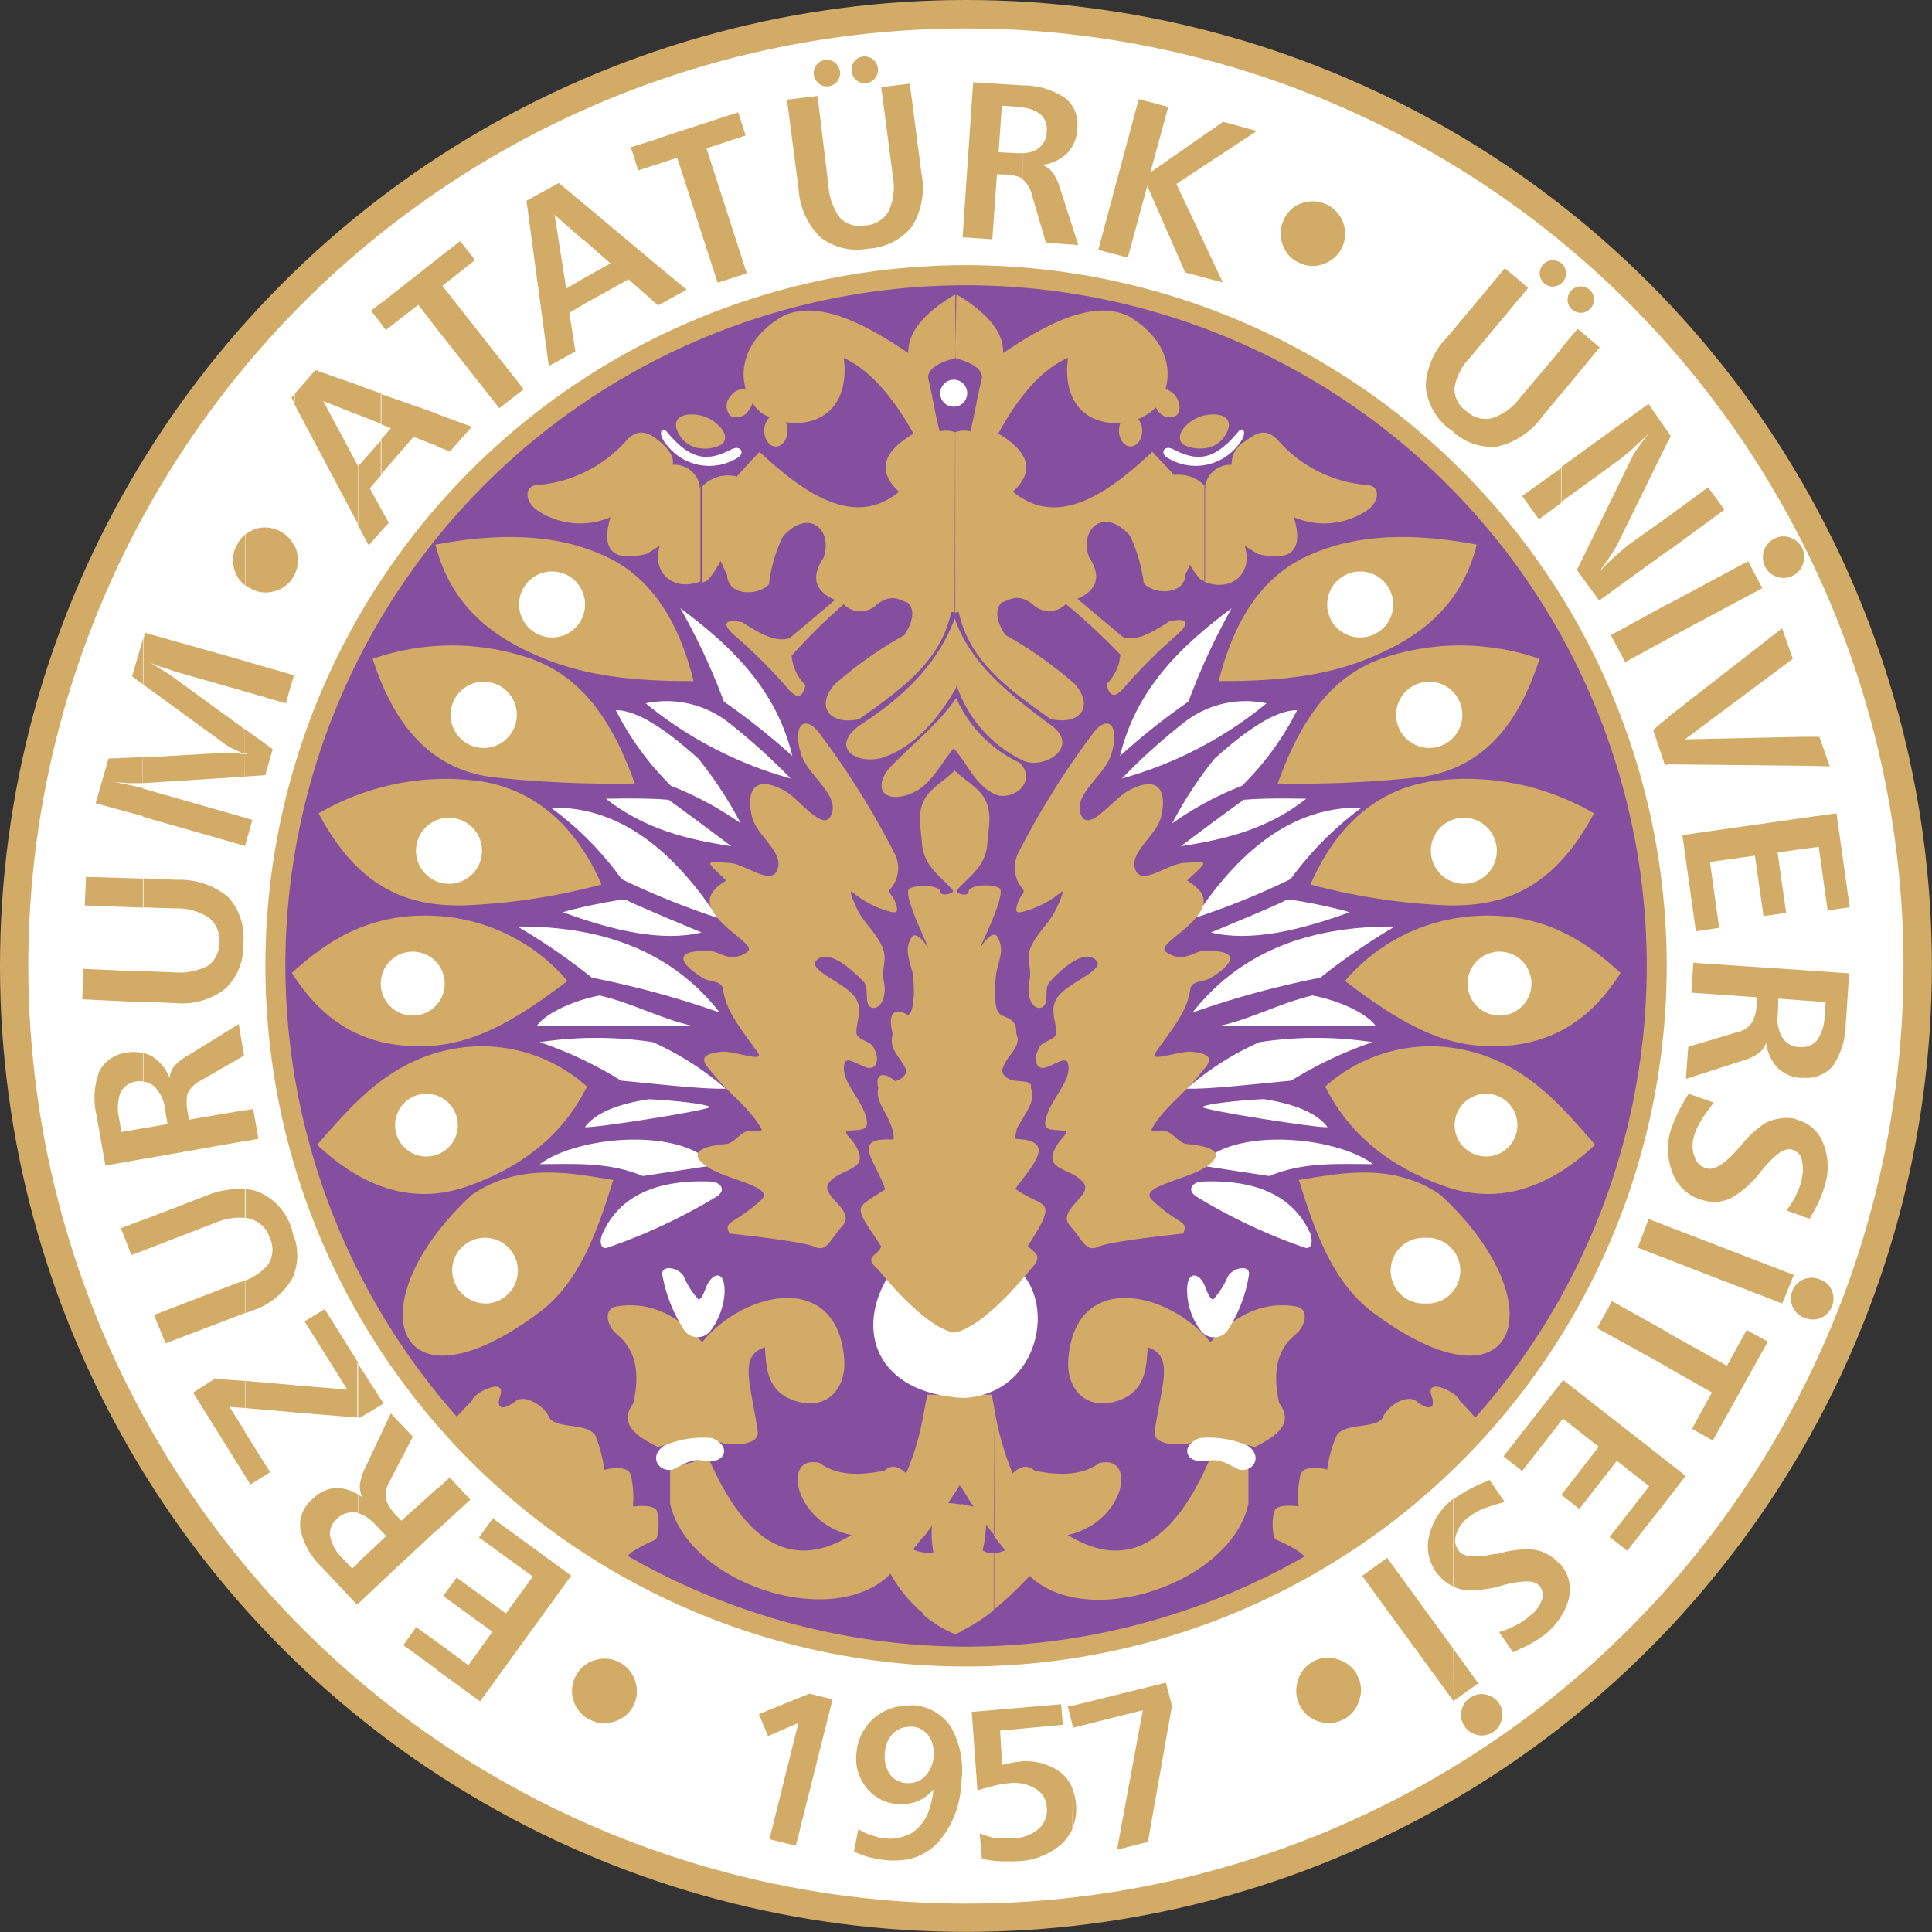 <svg xmlns="http://www.w3.org/2000/svg" viewBox="0 0 166.27 166.27"><rect x="0" y="0" width="166.27" height="166.27" fill="#333333" stroke="none"/><defs><style>.cls-1,.cls-4{fill:#d2ab67;}.cls-2,.cls-5{fill:#fff;}.cls-3{fill:#864e9f;}.cls-3,.cls-4,.cls-5{fill-rule:evenodd;}</style></defs><title>Asset 4mdpi</title><g id="Layer_2" data-name="Layer 2"><g id="Layer_1-2" data-name="Layer 1"><circle class="cls-1" cx="83.13" cy="83.13" r="83.13"/><circle class="cls-2" cx="83.13" cy="83.13" r="80.69" transform="translate(-10.38 11.88) rotate(-7.69)"/><circle class="cls-1" cx="83.13" cy="83.13" r="60.3" transform="translate(-0.15 0.15) rotate(-0.11)"/><path class="cls-3" d="M83.13,141.71A58.58,58.58,0,1,0,24.56,83.13,58.71,58.71,0,0,0,83.13,141.71Z"/><path class="cls-4" d="M56.61,124.53c1.89-.5,3.79-1,5.69-.3,1.26.22,3.06,0,2.91-1-.54-4-1.73-6.54.62-7.28.1,1.58.12,3.65,2.31,4.51,2.84,1.11,4.69-.81,4.52-3.45-.57-7.71-8.63-5.94-12.23-1.5-2.32-2.61-4.86-3.5-7.35-3.08-1.26.22-.79,1.77,0,2.39,1.68,1.38,2,3.35,1.43,5.94C53.2,122.53,54.71,123.57,56.61,124.53Z"/><path class="cls-4" d="M108,124.53c-1.9-.5-3.8-1-5.7-.3-1.26.22-3.08,0-2.93-1,.56-4,1.75-6.54-.6-7.28-.09,1.58-.14,3.65-2.31,4.51-2.84,1.11-4.71-.81-4.52-3.45.55-7.71,8.63-5.94,12.23-1.5,2.32-2.61,4.86-3.5,7.35-3.08,1.26.22.77,1.77,0,2.39-1.7,1.38-2,3.35-1.43,5.94C111.39,122.53,109.88,123.57,108,124.53Z"/><path class="cls-4" d="M85.57,121.2a24.93,24.93,0,0,0,1.58,5.6c.69-.67,1.33-.74,1.9-.23,2,.4,4,.47,5.55-.66,3.35-.77,2.17,5.15-2.71,6.19q7.47,4.62,12.27-6.64c1.09.3,2.17.6,3.28.89a1,1,0,0,0,0,.27v2.81c-1.53,6.86-13.88,10.95-18.83,6.19v0a31.49,31.49,0,0,1-3.09,2.93v-4.85a3.29,3.29,0,0,0,1-.3c-.35-.4-.7-.82-1-1.26Zm-2.86-1.09h0l2.64-.09c.08.39.15.79.22,1.18v10.92c-.24-.29-.49-.61-.71-.93a10.21,10.21,0,0,1-.3,2.24,1.75,1.75,0,0,0,1,.25v4.85a13.55,13.55,0,0,1-2.86,1.85V129.43c.4.08.74.15,1.09.25-.37-.57-.71-1.13-1.09-1.73Zm-3.25,1.73h0c.12-.62.22-1.21.35-1.82l2.78.09h.12V128l-.12-.17c-.32.52-.66,1-1,1.53a6.58,6.58,0,0,1,1.1.12v10.95l-.49.22a10.8,10.8,0,0,1-2.76-1.7v-5.27a2.26,2.26,0,0,0,.89-.1,9,9,0,0,1-.13-2.27c-.24.34-.49.69-.76,1Zm-21.74,4.51h0l3.25-.89q4.84,11.25,12.3,6.64c-4.88-1-6.09-7-2.73-6.19,1.57,1.13,3.52,1.06,5.57.66.56-.51,1.18-.44,1.87.23a22.27,22.27,0,0,0,1.48-5v10.45c-.3.37-.57.72-.89,1.09a2.49,2.49,0,0,0,.89.25v5.27a12,12,0,0,1-2.83-3.43.87.87,0,0,0-.13.15c-5,4.76-17.33.67-18.83-6.19v-2.81C57.69,126.55,57.69,126.45,57.72,126.35Z"/><path class="cls-5" d="M58.78,114.3A12.52,12.52,0,0,1,57,109.69c-.09-.89,1.44-.6,1.85.17a6.8,6.8,0,0,0,1.29,2c.44-.29.46-.86.86-1.53s1.4-1.11,1.36.94a6.13,6.13,0,0,1-1.19,3.23A1.4,1.4,0,0,1,58.78,114.3Z"/><path class="cls-5" d="M105.77,114.3a12.12,12.12,0,0,0,1.72-4.61c.1-.89-1.4-.6-1.82.17a7.45,7.45,0,0,1-1.28,2c-.47-.29-.5-.86-.87-1.53s-1.43-1.11-1.35.94a5.8,5.8,0,0,0,1.16,3.23A1.43,1.43,0,0,0,105.77,114.3Z"/><path class="cls-5" d="M57.22,124.38c-1.43.89-.61,2.34.67,2.1,1.23-.6,1.67-1,3-.72,1.65.1,2-1.38.37-2A8.6,8.6,0,0,0,57.22,124.38Z"/><path class="cls-5" d="M107.32,124.38c1.4.89.59,2.34-.67,2.1-1.25-.6-1.67-1-3.05-.72-1.65.1-2-1.38-.35-2A8.58,8.58,0,0,1,107.32,124.38Z"/><path class="cls-5" d="M76.58,109.61c3.57,4.44,7.59,4.17,11.39,0,2.88,3.28,1.08,10.43-5.06,10.7C75.47,119.94,73.44,114.52,76.58,109.61Z"/><path class="cls-5" d="M52.29,107.37A48.43,48.43,0,0,0,61.64,103c1-.64.24-1.28-.4-1.31-4.36-.19-7.84,1-9.39,4.49C51.55,106.88,51.7,107.57,52.29,107.37Z"/><path class="cls-5" d="M55.32,101.21c2-.3,4-.6,6.07-.92-2.76-3.3-11.64-2.56-14.94-.1C49.46,100.17,52.46,100,55.32,101.21Z"/><path class="cls-5" d="M50.34,97c.47.15,11.1-1.5,10.73-1.75S58,94.7,55.84,94.6C53.18,95,51.23,95.78,50.34,97Z"/><path class="cls-5" d="M53.45,93c3.7.35,7,.74,9,.69a25.22,25.22,0,0,0-6.26-4,32.29,32.29,0,0,0-9.74,0A33.54,33.54,0,0,1,53.45,93Z"/><path class="cls-5" d="M46.2,88.29c4.46,0,8.95,0,13.41,0-2.66-.57-5.07-1.93-8-2.62C48.79,86.22,46.72,87.47,46.2,88.29Z"/><path class="cls-5" d="M50.94,84.14a78.36,78.36,0,0,1,11,3c-4.14-5.3-10.16-7.45-17.4-7.4A53.38,53.38,0,0,1,50.94,84.14Z"/><path class="cls-5" d="M48.47,78.52c.07-.14,5.2-1.28,5.45-1.06s6.46,2.79,6.46,2.79C57,81.06,52.88,80.13,48.47,78.52Z"/><path class="cls-5" d="M53.5,75.66A66.66,66.66,0,0,0,61.78,79c-4-6.06-8.65-9.61-14.37-9.49A27.55,27.55,0,0,1,53.5,75.66Z"/><path class="cls-5" d="M52.14,68.74c3.36,2.63,7,3.5,10.8,4.09-1.8-1.36-3.6-2.69-5.4-4C55.74,68.69,53.94,68.71,52.14,68.74Z"/><path class="cls-5" d="M53,61.12c1.85,0,4.34,1.67,7.12,4.19a35,35,0,0,1,3.63,5.55,28.49,28.49,0,0,0-6-3.23A25,25,0,0,1,53,61.12Z"/><path class="cls-5" d="M55.57,60.53a8.65,8.65,0,0,1,7.13,1.65A53.91,53.91,0,0,1,68.05,67,34,34,0,0,1,55.57,60.53Z"/><path class="cls-5" d="M58.55,52.34c4.37,3.26,8.24,6.93,9.64,12.72a59.8,59.8,0,0,0-5.89-4.68A55.13,55.13,0,0,0,58.55,52.34Z"/><path class="cls-5" d="M112.28,107.37A47.9,47.9,0,0,1,103,103c-1-.64-.25-1.28.39-1.31,4.36-.19,7.82,1,9.39,4.49C113,106.88,112.87,107.57,112.28,107.37Z"/><path class="cls-5" d="M109.24,101.21c-2-.3-4-.6-6-.92,2.76-3.3,11.64-2.56,14.94-.1C115.13,100.17,112.1,100,109.24,101.21Z"/><path class="cls-5" d="M114.25,97c-.5.15-11.1-1.5-10.75-1.75s3.1-.56,5.25-.66C111.41,95,113.33,95.78,114.25,97Z"/><path class="cls-5" d="M111.12,93c-3.7.35-7,.74-9,.69a24.74,24.74,0,0,1,6.27-4,32.23,32.23,0,0,1,9.73,0A34.2,34.2,0,0,0,111.12,93Z"/><path class="cls-5" d="M118.39,88.29c-4.49,0-9,0-13.44,0,2.69-.57,5.08-1.93,8-2.62C115.8,86.22,117.85,87.47,118.39,88.29Z"/><path class="cls-5" d="M113.63,84.14a78.49,78.49,0,0,0-11,3c4.17-5.3,10.16-7.45,17.41-7.4A54.19,54.19,0,0,0,113.63,84.14Z"/><path class="cls-5" d="M116.12,78.52c-.07-.14-5.23-1.28-5.45-1.06s-6.46,2.79-6.46,2.79C107.57,81.06,111.68,80.13,116.12,78.52Z"/><path class="cls-5" d="M111.07,75.66A65.32,65.32,0,0,1,102.81,79c4-6.06,8.65-9.61,14.37-9.49A28.27,28.27,0,0,0,111.07,75.66Z"/><path class="cls-5" d="M112.42,68.74c-3.33,2.63-7,3.5-10.8,4.09,1.8-1.36,3.6-2.69,5.4-4C108.82,68.69,110.62,68.71,112.42,68.74Z"/><path class="cls-5" d="M111.63,61.12c-1.84,0-4.34,1.67-7.12,4.19a33.65,33.65,0,0,0-3.63,5.55,27.87,27.87,0,0,1,6-3.23A24.53,24.53,0,0,0,111.63,61.12Z"/><path class="cls-5" d="M109,60.53a8.58,8.58,0,0,0-7.1,1.65A51.76,51.76,0,0,0,96.55,67,33.9,33.9,0,0,0,109,60.53Z"/><path class="cls-5" d="M106,52.34c-4.36,3.26-8.21,6.93-9.61,12.72a57.54,57.54,0,0,1,5.89-4.68A56.06,56.06,0,0,1,106,52.34Z"/><path class="cls-4" d="M40.63,102.81c4.12-2.81,8.63-1.83,12.15-1.26-1.43,4.64-3,8.88-6.36,11.39C33.88,122.31,30.45,112.18,40.63,102.81Z"/><path class="cls-4" d="M50.52,93.51c-1.16,2.3-3.7,6.27-10.23,8.56-5.55,2-10-.74-13-3.55,3.11-3.53,6.22-7.25,11.76-8.26A13.57,13.57,0,0,1,50.52,93.51Z"/><path class="cls-4" d="M25.12,83.73c3-2.72,6.61-5.18,12.31-4.91a16,16,0,0,1,11.41,5.6c-3.6,2.73-7.35,5.25-11.54,5.57C30.77,90.48,27.32,87.18,25.12,83.73Z"/><path class="cls-4" d="M27.42,70a21.76,21.76,0,0,1,13.95-2.76c4.26.67,8,3.38,10.4,8.88a53.77,53.77,0,0,1-11.88,1.8C35.3,78,30.94,76.65,27.42,70Z"/><path class="cls-4" d="M32.07,56.7a20.86,20.86,0,0,1,12.83-.27c5.17,1.48,7.84,5.72,9.73,11a97.25,97.25,0,0,1-12.37-.56C36.88,66.12,33.85,62.2,32.07,56.7Z"/><path class="cls-4" d="M37.47,46.87c5.33-1,10.33-1,14.62,1,4.1,1.87,6.39,5.84,7.6,10.75-4.19,0-8.41-.25-12.38-1.75C42.8,55.13,38.88,52.44,37.47,46.87Z"/><path class="cls-4" d="M123.94,102.81c-4.1-2.81-8.63-1.83-12.16-1.26,1.43,4.64,3,8.88,6.36,11.39C130.69,122.31,134.14,112.18,123.94,102.81Z"/><path class="cls-4" d="M114.05,93.51c1.16,2.3,3.72,6.27,10.23,8.56,5.55,2,10-.74,13-3.55-3.08-3.53-6.18-7.25-11.76-8.26A13.6,13.6,0,0,0,114.05,93.51Z"/><path class="cls-4" d="M139.47,83.73c-3-2.72-6.61-5.18-12.3-4.91a16,16,0,0,0-11.42,5.6c3.6,2.73,7.32,5.25,11.51,5.57C133.8,90.48,137.27,87.18,139.47,83.73Z"/><path class="cls-4" d="M137.18,70a21.79,21.79,0,0,0-14-2.76c-4.29.67-8,3.38-10.4,8.88a53.76,53.76,0,0,0,11.86,1.8C129.26,78,133.63,76.65,137.18,70Z"/><path class="cls-4" d="M132.49,56.7a20.82,20.82,0,0,0-12.82-.27c-5.15,1.48-7.81,5.72-9.71,11a96.94,96.94,0,0,0,12.35-.56C127.71,66.12,130.74,62.2,132.49,56.7Z"/><path class="cls-4" d="M127.09,46.87c-5.32-1-10.33-1-14.62,1-4.07,1.87-6.36,5.84-7.59,10.75,4.19,0,8.43-.25,12.37-1.75C121.77,55.13,125.71,52.44,127.09,46.87Z"/><path class="cls-5" d="M41.91,112.18a2.83,2.83,0,1,0-3-2.81A2.91,2.91,0,0,0,41.91,112.18Z"/><path class="cls-5" d="M36.69,99.53A2.7,2.7,0,1,0,34,96.84,2.7,2.7,0,0,0,36.69,99.53Z"/><path class="cls-5" d="M35.5,87.4a2.75,2.75,0,1,0-2.73-2.76A2.75,2.75,0,0,0,35.5,87.4Z"/><path class="cls-5" d="M38.63,76.06a2.84,2.84,0,1,0-2.83-2.84A2.85,2.85,0,0,0,38.63,76.06Z"/><path class="cls-5" d="M41.62,64.37a2.85,2.85,0,1,0-2.84-2.86A2.85,2.85,0,0,0,41.62,64.37Z"/><path class="cls-5" d="M47.51,54.86A2.84,2.84,0,1,0,44.67,52,2.86,2.86,0,0,0,47.51,54.86Z"/><path class="cls-5" d="M122.68,112.18a2.83,2.83,0,1,0,0-5.65,2.83,2.83,0,1,0,0,5.65Z"/><path class="cls-5" d="M127.88,99.53a2.7,2.7,0,1,0-2.69-2.69A2.7,2.7,0,0,0,127.88,99.53Z"/><path class="cls-5" d="M129.06,87.4a2.75,2.75,0,1,0-2.76-2.76A2.76,2.76,0,0,0,129.06,87.4Z"/><path class="cls-5" d="M126,76.06a2.84,2.84,0,1,0-2.86-2.84A2.85,2.85,0,0,0,126,76.06Z"/><path class="cls-5" d="M123,64.37a2.85,2.85,0,1,0-2.85-2.86A2.86,2.86,0,0,0,123,64.37Z"/><path class="cls-5" d="M117.06,54.86A2.84,2.84,0,1,0,114.22,52,2.84,2.84,0,0,0,117.06,54.86Z"/><path class="cls-4" d="M38.58,123c-.24-.19,2.05-2.46,2.05-2.46.07-.64,3-2.1,2.42-.42-.5,1.5.69,1,1.3.47.79-.62,2.44.34,2.91,1.38s3.4.42,4,1.63A11.73,11.73,0,0,1,52,126.5s2-.57,2.3.47a8.78,8.78,0,0,1,.17,2.69s1.78-.27,2.05.37.19,2.46-.18,2.51a12.9,12.9,0,0,0-2,1.06l-1.51,1.31Z"/><path class="cls-4" d="M127.61,123c.25-.19-2-2.46-2-2.46-.07-.64-3-2.1-2.41-.42.49,1.5-.69,1-1.31.47-.79-.62-2.44.34-2.88,1.38s-3.43.42-4,1.63a10.59,10.59,0,0,0-.79,2.88s-2-.57-2.31.47a8.51,8.51,0,0,0-.15,2.69s-1.8-.27-2.07.37-.2,2.46.17,2.51a13.08,13.08,0,0,1,2,1.06l1.52,1.31Z"/><path class="cls-5" d="M57.32,37.08c2,2.42,3.43,2.76,5.65,1.58.81-.4,1.18.39.47.76a4.6,4.6,0,0,1-5.9-.94C56.43,37.28,57,36.71,57.32,37.08Z"/><path class="cls-5" d="M106.63,37.08c-2,2.42-3.43,2.76-5.67,1.58-.82-.4-1.16.39-.45.76a4.61,4.61,0,0,0,5.9-.94C107.49,37.28,107,36.71,106.63,37.08Z"/><path class="cls-4" d="M103.65,50.07V41.84a2.09,2.09,0,0,1,.14.17,1.87,1.87,0,0,0-.07-.22A2.21,2.21,0,0,1,106,40a2.19,2.19,0,0,1,1.13-2c.82-.61,1.73-1.31,2.84-.12a11.44,11.44,0,0,0,7.76,3.87c1.11.1,1,1.53-.19,2.24a6.6,6.6,0,0,1-6.19.52c.52,1.73.76,4.12-3.11,3.16-.39-.25-.79-.47-1.13-.72C107.89,49.33,106,51,103.65,50.07Zm0-11.49h0a2.39,2.39,0,0,0,1.6-.83c.91-1.21.57-2.08-.84-2.08a3.69,3.69,0,0,0-.76.08ZM82.2,30.82h0c1.38.37,2.34.89,2.31,1.7-.39,1.53-.61,3.08-1,4.61a2.15,2.15,0,0,0-1.3.07V52.71c.07,0,.12,0,.14-.05s.18,0,.18.1c.93,4.12,4.14,6.48,7.89,9.12,2.56.57,3.74-1.08,2.09-3a34.24,34.24,0,0,0-6-4.24c-.79-1.23-.89-2.17-.32-2.78.76-.25,1.38-.82,2.66.12a2,2,0,0,0,2.88,0,54.21,54.21,0,0,1,4.69,4.36,4,4,0,0,1-1.19,2.54c.32,1.31.84,1,1.38.45a44.56,44.56,0,0,1,4.81-4.81c1.14-1.11.57-1.31-.76-1.06-1.38.89-2.76,1.75-4,1.38l-3.94-3.3c1.75-.77,2.07-2,1-3.6-.86-2.44,1.33-4.37,3.53-1.83a13.58,13.58,0,0,1,1.18,4.07c.81,1,3.53,1.09,3.6-.76l.37-.82a7.47,7.47,0,0,0,.91,1.26c.15.05.27.12.4.17V41.84l-.05-.05a3.1,3.1,0,0,0-2.62-.91c-.61-.67-1.25-1.33-1.87-2-4.24,4-8.33,6.46-12,3.43,1.88-1.73,1.46-3.38-1.26-5,1.81-3.31,3.8-5.55,6-6.51-.54,4.21,2,5.79,4.51,5.59a2,2,0,0,0-.12.67c0,.74.44,1.36,1,1.36s1-.62,1-1.36a1.72,1.72,0,0,0-.34-1,5,5,0,0,0,.86-.45,3.3,3.3,0,0,0,.64-.56.72.72,0,0,0,.15.22,1.19,1.19,0,0,0,1.58.52c.44-.32.42-1.06,0-1.68a1.66,1.66,0,0,0-.89-.62c.55-1.87,0-4.43-3.23-6.31-2.9-1.33-6.68.45-10.74,3.21.07-1.73-1.26-3.38-3.92-5h-.1Zm21.45,4.93h0v2.83a3.15,3.15,0,0,1-1.61-.22c-.71-.29-.64-1.13.1-1.8A3.26,3.26,0,0,1,103.65,35.75ZM82.2,64.54h0V60.21a.26.26,0,0,1,.1-.13,11,11,0,0,0,5.44,5.55c1.66,1.65-.71,3.52-2.29,2.64S83.41,66,82.2,64.54Zm0-5.22h0v-6c1.28,3.63,4.36,6.24,8.26,9.1,2.56,1.85-.57,3.82-2.37,3.06a11.11,11.11,0,0,1-5.75-6.46A1.71,1.71,0,0,1,82.2,59.32Zm0-22.12h0a2.25,2.25,0,0,0-1.33-.07c-.4-1.53-.62-3.08-1-4.61,0-.81.94-1.33,2.35-1.7V25.39h-.1c-2.71,1.63-4,3.28-3.95,5-4.06-2.76-7.84-4.54-10.75-3.21-3.23,1.88-3.77,4.44-3.25,6.29a1.48,1.48,0,0,0-1.31.64,1.24,1.24,0,0,0,0,1.68,1.21,1.21,0,0,0,1.6-.52,1.44,1.44,0,0,0,.3-.59,3.15,3.15,0,0,0,.88.93,5.59,5.59,0,0,0,.6.3,1.59,1.59,0,0,0-.47,1.16c0,.74.44,1.36,1,1.36s1-.62,1-1.36a1.78,1.78,0,0,0-.15-.74c2.59.44,5.55-1,5-5.52,2.17,1,4.14,3.2,6,6.51-2.71,1.6-3.13,3.25-1.25,5-3.63,3-7.74.56-12-3.43-.69.71-1.36,1.45-2,2.17V41a3.05,3.05,0,0,0-2.91.84l0,.05v8.23c.15,0,.27-.12.42-.17a7.08,7.08,0,0,0,1.13-1.68c.2.42.37.82.57,1.24.07,1.85,2.79,1.75,3.6.76a12.76,12.76,0,0,1,1.18-4.07c2.2-2.54,4.39-.61,3.5,1.83-1.08,1.62-.76,2.83,1,3.6-1.31,1.11-2.62,2.22-3.92,3.3-1.29.37-2.67-.49-4.07-1.38-1.31-.25-1.88,0-.74,1.06a44.56,44.56,0,0,1,4.81,4.81c.54.54,1.06.86,1.38-.45a4,4,0,0,1-1.19-2.54A50.16,50.16,0,0,1,72.61,52a2,2,0,0,0,2.88,0c1.28-.94,1.9-.37,2.66-.12.57.61.47,1.55-.32,2.78a34.24,34.24,0,0,0-6,4.24c-1.66,1.88-.47,3.53,2.09,3,3.75-2.64,7-5,7.92-9.12,0-.1.07-.12.17-.1s.07.08.15.05Zm0,16.15h0v6c-1.48,2.49-3.38,4.78-6,5.77-2.37.88-5.13-.82-1.9-2.91s6.41-5,7.87-9A.61.61,0,0,0,82.2,53.35Zm0,6.86h0v4.33a1.42,1.42,0,0,0-.13-.12c-1,1.16-1.72,2.69-3,3.53-2.19,1.33-4.21.49-2.66-1.7C78.2,64.3,80.47,62.62,82.2,60.21ZM60.28,38.58h0V35.75a3.28,3.28,0,0,1,1.5.81c.77.67.84,1.51.1,1.8A3,3,0,0,1,60.28,38.58Zm0-2.83h0v2.83a2.35,2.35,0,0,1-1.6-.83c-.92-1.21-.55-2.08.84-2.08A3.55,3.55,0,0,1,60.28,35.75Zm0,6.09h0a.88.88,0,0,1-.12.17.87.87,0,0,0,.05-.22A2.21,2.21,0,0,0,57.89,40c.15-.66-.35-1.38-1.11-2s-1.73-1.31-2.84-.12a11.48,11.48,0,0,1-7.76,3.87c-1.14.1-1,1.53.17,2.24a6.6,6.6,0,0,0,6.19.52c-.52,1.73-.74,4.12,3.1,3.16.42-.25.79-.47,1.14-.72-.72,2.34,1.18,4,3.5,3.08Z"/><path class="cls-4" d="M82.12,114.69c-1.65-.29-4.09-2.42-6.53-5.42-1.36-1.19-.07-1.11.25-2-2.4-3.67-2.42-3.11.34-4.91-.86-2.56-3-4.46.62-4.29.27,0,0-.59,0-.88-.45-1.51-1.51-2.44-1.21-3.53-.35-1.45.64-1.35,1.43-.62.42-.07.94-.44,1-.88-.39-1.09-1.63-1.85-1.18-3.16-.57-2.14.44-2.22,1.3-1.63.45-.32.42-1.08.5-1.65a10.26,10.26,0,0,0-.13-2.14,9.71,9.71,0,0,1-.37-1.48,2.09,2.09,0,0,1,.37-1.51c.32-.32.87.25,1.31.89s-2.27-4.58-1.55-5,2.64-.25,2.64.24,1.33.18,1.08-.12c-1-1.18-2.49-2-2.64-4-.1-1.21-.39-2.56.13-3.65s1.82-1.77,2.68-2.63c.87.86,2.15,1.45,2.69,2.63s.2,2.44.12,3.65c-.14,2-1.6,2.84-2.61,4-.25.3,1,.64,1,.12S85.28,76,86,76.43s-2,5.67-1.55,5,1-1.21,1.33-.89a2.18,2.18,0,0,1,.35,1.51,12.82,12.82,0,0,1-.35,1.48,8.55,8.55,0,0,0-.12,2.14c0,.57,0,1.33.47,1.65s1.4.32,1.33,1.63c.54,1.23-.91,1.83-1.21,3.16,0,.44.54.81,1,.88.64.1,1.63,0,1.46.62.46,1.09-.35,2-1.21,3.53,0,.29-.27.91,0,.88,3.57.15,1.21,2.42-.12,4.29,2.36,1.75,3.87.6,1.08,4.91.47.59,1.43.76.25,2C86.22,112.27,83.77,114.4,82.12,114.69Z"/><path class="cls-4" d="M62.77,106.16s6.21.64,7.3,1.13,1.25-.46,2.44-1.8-2-2.61-1.19-3.67c1-1.3,3.31-1.06,2.52-2.83-.52-1.19-1.63-1.63-.62-1.7s1.7,0,1.26-1.34c-.52-1.6-2.17-3-1.8-4.43.17-.69,1.28.22,2,.37s1.11-.67.47-1.8c-.32-.55-1.43-.57-1.45-1.24,0-1.16.81-2.29-.55-3.5-1.2-1.06-3.64-2-2.88-2.71,1-1,2.93.67,4.07,1.87.49.55,0,1.85.61,2.17s1.48-.61,1.09-2.36c-.17-.84.27-1.65,0-2.52-.42-1.38-1.73-2.32-2.34-3.7-.18-.41-.72-1.6-.35-1.33a8.28,8.28,0,0,0,3.06,1.63c.84.27,1,.12.54-1-.12-.27-.54-.59-.37-.84A2.74,2.74,0,0,0,77,73.47,70.81,70.81,0,0,0,70.44,63c-1.26-1.56-2.3-.5-1.46,2,.62,1.83,3.4,3.48,2.52,5.21-.69,1.4-2.69-1.46-4-2.17-2.73-1.48-3.28.24-2.78,2.26.39,1.66,2.88,3.09,2.14,4.64-.59,1.23-2.56-.49-4-.67-2.39-.14-2.12-.22-.37,1.51-1.73,1.08-2.19,2.17.44,4.36,1.21,1,1.85,1.46,1.36,1.8-1.43,1-2.39-.07-3.16-.1-4-.12-1.87,1.6-.61,2.34.59.35,1.6.2,1.7.94.27,1.92,1.43,3.26,3,5.47.62.92-2.07-.19-3.15-.07-2.49.25-1.21,1.23-.55,2.07,1.26,1.58,3,2.76,4,4.54.22.42-.93.1-1.35.27-.62.27-1.06,1-1.7,1.06-3.46.32-2.44,1.36-1.73,1.87,1.63,1.21,6,1.75,4.78,2.94C63,105.52,62.28,105,62.77,106.16Z"/><path class="cls-4" d="M101.82,106.16s-6.21.64-7.3,1.13-1.25-.46-2.44-1.8,2-2.61,1.19-3.67c-1-1.3-3.33-1.06-2.54-2.83.52-1.19,1.62-1.63.64-1.7-1.16-.1-1.73,0-1.26-1.34.52-1.6,2.15-3,1.8-4.43-.17-.69-1.31.22-2,.37s-1.08-.67-.44-1.8c.32-.55,1.43-.57,1.43-1.24,0-1.16-.81-2.29.54-3.5,1.23-1.06,3.65-2,2.89-2.71-1-1-2.91.67-4,1.87-.51.55,0,1.85-.64,2.17s-1.45-.61-1.08-2.36c.19-.84-.25-1.65,0-2.52.44-1.38,1.75-2.32,2.34-3.7.2-.41.72-1.6.37-1.33a8.28,8.28,0,0,1-3.06,1.63c-.86.27-1,.12-.54-1,.1-.27.52-.59.34-.84a2.82,2.82,0,0,1-.44-3.13A70.93,70.93,0,0,1,94.15,63c1.26-1.56,2.27-.5,1.46,2-.62,1.83-3.4,3.48-2.54,5.21.71,1.4,2.71-1.46,4.07-2.17,2.73-1.48,3.28.24,2.78,2.26-.39,1.66-2.88,3.09-2.17,4.64.6,1.23,2.57-.49,4.07-.67,2.39-.14,2.12-.22.35,1.51,1.72,1.08,2.22,2.17-.45,4.36-1.21,1-1.85,1.46-1.35,1.8,1.43,1,2.41-.07,3.15-.1,4.07-.12,1.88,1.6.64,2.34-.61.35-1.6.2-1.72.94-.27,1.92-1.43,3.26-3,5.47-.64.92,2.07-.19,3.15-.07,2.47.25,1.21,1.23.55,2.07-1.26,1.58-3,2.76-4,4.54-.22.42.91.1,1.35.27.6.27,1,1,1.7,1.06,3.46.32,2.45,1.36,1.73,1.87-1.63,1.21-6,1.75-4.78,2.94C101.55,105.52,102.31,105,101.82,106.16Z"/><path class="cls-4" d="M92.26,157.42v-3.58a5,5,0,0,1,.34,1.41A4.28,4.28,0,0,1,92.26,157.42Zm0-9.13h0l.09.4,6-1.5-2.22,12,2.66-.67,2.07-11.71-.52-2-8.08,2Zm0-1.52h0v1.52l-.37-1.43Zm0,7.07h0a3.31,3.31,0,0,0-1.16-1.43,5.07,5.07,0,0,0-3.48-.79l-.62.1-.76.17-.17-2.95,5.4-.5-.15-1.77-7.69.66.49,6.76c.27-.1.54-.17.81-.25l.69-.17a8,8,0,0,1,1.19-.2,3.51,3.51,0,0,1,2.27.45,1.93,1.93,0,0,1,1,1.57,2.17,2.17,0,0,1-.66,1.88,3.54,3.54,0,0,1-2.15.84c-.27,0-.52,0-.79,0a6.27,6.27,0,0,1-.74,0,8.82,8.82,0,0,1-1.43-.42l.2,2.17a7.72,7.72,0,0,0,1.55.22,6.93,6.93,0,0,0,.77,0,6.27,6.27,0,0,0,.74,0,6.07,6.07,0,0,0,3.87-1.55,4.91,4.91,0,0,0,.84-1.18Zm-14,6.12h0v-2.1a2.74,2.74,0,0,0,.81-.62,3.57,3.57,0,0,0,.84-1.33,7.2,7.2,0,0,0,.42-1.9,3.45,3.45,0,0,1-1.36,1,2.67,2.67,0,0,1-.71.19v-1.75a1.81,1.81,0,0,0,1.33-.56,2.69,2.69,0,0,0,.76-1.78,2.56,2.56,0,0,0-.44-1.73,1.86,1.86,0,0,0-1.38-.78h-.27v-1.85a1.23,1.23,0,0,0,.27,0,4.18,4.18,0,0,1,3.35,1.95,7.56,7.56,0,0,1,.84,4.76,8.18,8.18,0,0,1-2,5.12A5,5,0,0,1,78.23,160Zm-8.61-14.2h0l2,.49-3.16,12.6-2.27-.57,2.49-10-2.61,1.13-.79-1.89Zm8.61,1h0v1.85a2,2,0,0,0-1.33.51,2.49,2.49,0,0,0-.77,1.7,2.74,2.74,0,0,0,.4,1.83,1.86,1.86,0,0,0,1.45.81h.25v1.75a3,3,0,0,1-1,.05,3.72,3.72,0,0,1-2.69-1.4,4,4,0,0,1-.86-3,4.39,4.39,0,0,1,4.54-4.06Zm0,11.14h0V160a7.24,7.24,0,0,1-2,.09,9.39,9.39,0,0,1-1.38-.24,7,7,0,0,1-1.38-.5l.37-1.94a4.77,4.77,0,0,0,1.11.54l.61.17a4.22,4.22,0,0,0,.65.1A3.59,3.59,0,0,0,78.23,157.86Z"/><path class="cls-4" d="M155.05,104.66v-3.09s0-.07,0-.09a3.23,3.23,0,0,0,0-1.7l0,0V96.5a3.28,3.28,0,0,1,1.8,1.75,5.4,5.4,0,0,1,.22,3.69,10.1,10.1,0,0,1-1,2.37l-.32.57Zm0-11.89h0V90.11a1.63,1.63,0,0,0,1.33-.59,3.63,3.63,0,0,0,.64-2.15l.1-1.13-2.07-.15V83.48l4.09.29-.29,4.37a6.66,6.66,0,0,1-1.11,3.6,3,3,0,0,1-2.67,1Zm0-19.7h0V70.41l3-.42,1.14,8.09-1.9.27-.77-5.47Zm0-7.17h0V63.41l1.53,0,.89,2.54Zm0-2.49h0V65.9l-11.51-.12V61.73l9.83-7.66.92,2.63L145,63.63Zm0,7h0v2.66l-2.07.3.74,5.2-1.95.27-.74-5.2-3.87.54.79,5.67-2,.3-1.16-8.28Zm0,13.07h0v2.61l-2-.15L153,87.3a3.07,3.07,0,0,0,.4,2,1.72,1.72,0,0,0,1.43.81h.22v2.66a3.11,3.11,0,0,1-2.05-.86,3.85,3.85,0,0,1-1-2.14,2.27,2.27,0,0,1-.62.86,4.72,4.72,0,0,1-1.53.69l-4.76,1.53.2-2.76,4.14-1.24a2.06,2.06,0,0,0,1.26-.74,1.65,1.65,0,0,0,.3-.61,3.12,3.12,0,0,0,.17-.87l0-.81-5.6-.39.17-2.57Zm0,13h0v3.23a1.23,1.23,0,0,0-.91-.79c-.57-.13-1.36.42-2.39,1.65l-.23.27A8.56,8.56,0,0,1,149,103.1a3.33,3.33,0,0,1-2.29.23,3.79,3.79,0,0,1-2.64-2.08,5.67,5.67,0,0,1-.32-3.87,13.29,13.29,0,0,1,1.38-2.93l.2-.32,2.17.76a13,13,0,0,0-1.18,1.68,5.19,5.19,0,0,0-.55,1.28,2.78,2.78,0,0,0,.1,1.8,1.43,1.43,0,0,0,1.06.91c.62.15,1.48-.39,2.57-1.6l.17-.2.2-.22a8.58,8.58,0,0,1,2-1.85,3.66,3.66,0,0,1,1.23-.42,3.47,3.47,0,0,1,1.33,0C154.68,96.37,154.88,96.45,155.05,96.5Zm0,5.07h0a6.9,6.9,0,0,1-1.31,2.62l1.31.47ZM143.54,129h0v-3.18l1.53,1.2Zm0-11.3h0v-3l5.08,2.84,1.7-3.08,1.82,1-4.73,8.51-1.8-1,1.72-3.13Zm0-9.32h0v-2.83l10.84,4.17-1,2.46Zm0-53.42h0l8.13-4.34-1.23-2.32L143.54,52Zm0-7.52h0V44.48L147,41.94l1.41,1.92Zm0-9.37h0v-.91l.24.37Zm0-.91h0V38L139.12,47c-.12.22-.32.51-.59.93-.1.18-.24.35-.39.57s-.3.42-.47.64a6,6,0,0,0,.59-.59c.32-.3.57-.52.72-.67l.49-.42A5.57,5.57,0,0,0,140,47l3.58-2.56v2.93l-5.95,4.31-1.92-2.63,4.76-9.72a5.77,5.77,0,0,1,.54-.86c.13-.17.25-.35.4-.54s.29-.37.46-.59l-1.47,1.38-.47.39-.45.37-5.1,3.7v-3l7.49-5.42Zm0,14.82h0v3l-3.68,2-1.23-2.32Zm0,9.78h0v4.05h-.27l-1-3Zm0,43.79h0v2.83l-2.59-1,.93-2.47Zm0,9.12h0v3l-6.09-3.37,1.28-2.32Zm0,11.15h0V129l-3.5,4.46-1.51-1.19,3.4-4.36-2.78-2.19-3.23,4.14-1.55-1.21,3.22-4.14-3.08-2.42-.17.22V119l.2-.22Zm-9.2,13.31h0v-4.44a3.21,3.21,0,0,1,.69,2.79A4.51,4.51,0,0,1,134.34,139.1Zm0-105.2h0V30l1.43-1.7,1.9,1.6Zm0-3.87h0V33.9l-1.65,2a6.53,6.53,0,0,1-3.87,2.54,5,5,0,0,1-3.75-1.26V28.4l4.44-5.32,2,1.7-5,6a4.81,4.81,0,0,0-1.33,2.59,2.29,2.29,0,0,0,1,2,2.42,2.42,0,0,0,2.24.62,4.91,4.91,0,0,0,2.39-1.75Zm0,10.23h0v3l-1.9,1.4L131,42.68Zm0,78.72h0v3.3L131,126.6l-1.61-1.26Zm0,15.68h0v4.44a6.37,6.37,0,0,1-1.31,1.48,9.94,9.94,0,0,1-2.22,1.3l-.59.3-1.2-1.75a7.46,7.46,0,0,0,1.45-.59,6.08,6.08,0,0,0,1.23-.84,2.81,2.81,0,0,0,1-1.36,1.25,1.25,0,0,0-.24-1.23c-.4-.44-1.36-.44-2.91-.07l-.35.1a8.74,8.74,0,0,1-3.33.34,4,4,0,0,1-.76-.25V129a13.94,13.94,0,0,1,2.74-1.48l.34-.15,1.31,1.9a14.86,14.86,0,0,0-2,.64,5.11,5.11,0,0,0-1.21.74,2.93,2.93,0,0,0-1,1.51,1.48,1.48,0,0,0,.32,1.38c.42.46,1.43.54,3,.19l.27,0,.3-.08a8.22,8.22,0,0,1,2.68-.29,3.07,3.07,0,0,1,1.26.37,3.49,3.49,0,0,1,1.06.83A1.3,1.3,0,0,1,134.34,134.66Zm-9.27,11.71h0l0,0,2.15-1.53-2.17-3Zm0-118h0v8.75a2.22,2.22,0,0,0-.27-.19,5.19,5.19,0,0,1-2.1-3.68,6.29,6.29,0,0,1,1.75-4.16Zm0,100.59h0v7.54a3.48,3.48,0,0,1-1.21-.91,3.78,3.78,0,0,1-.91-3.23,5.5,5.5,0,0,1,2-3.3A.24.24,0,0,1,125.07,129Zm0,12.89h0l-5.69-7.81-2.15,1.55,7.84,10.75ZM88,15.41h0V13.19a2.55,2.55,0,0,0,1.29-.37,1.78,1.78,0,0,0,.79-1.45,1.74,1.74,0,0,0-.57-1.56A3.1,3.1,0,0,0,88,9.25V7.35h.1a6.47,6.47,0,0,1,3.6,1.11,2.88,2.88,0,0,1,1,2.66,3.11,3.11,0,0,1-.86,2.07,3.69,3.69,0,0,1-2.15,1,2.11,2.11,0,0,1,.89.64,4.81,4.81,0,0,1,.69,1.5l1.53,4.76-2.79-.2-1.21-4.14a2.39,2.39,0,0,0-.74-1.26ZM98,8.53h0l2.54.67L99,14.84l6.26-4.36,2.91.79-6.93,4.56,4,8.48L102,23.45,98.74,16l-1.68,6.17-2.54-.67ZM110.45,19h0A2.55,2.55,0,0,1,112,17.5a2.79,2.79,0,0,1,3.53,3.73A2.73,2.73,0,0,1,114,22.68a2.6,2.6,0,0,1-2.15-.05,2.56,2.56,0,0,1-1.45-1.55A2.65,2.65,0,0,1,110.45,19Zm6.36,125.19h0a2.61,2.61,0,0,1,.17,2.12,2.66,2.66,0,0,1-1.35,1.66,2.73,2.73,0,0,1-2.1.19,2.65,2.65,0,0,1-1.65-1.35,2.79,2.79,0,0,1-.2-2.12A2.72,2.72,0,0,1,113,143a2.61,2.61,0,0,1,2.12-.19A2.74,2.74,0,0,1,116.81,144.15ZM88,7.35h0v1.9l-.64-.08L86.22,9.1l-.28,4,1.34.07a4.44,4.44,0,0,0,.73,0v2.22a2,2,0,0,0-.51-.22,3.57,3.57,0,0,0-.87-.15L85.8,15l-.4,5.59-2.56-.17.91-13.34ZM56.68,26.26h0V22.93l2.42,2Zm0-12.16h0l1.6-.52,3.48,10.75,2.51-.81L60.8,12.77l3.37-1.11-.64-2-6.85,2.24ZM67.73,8.58h0l2.63-.32L71.3,16a5.21,5.21,0,0,0,1,2.76,2.39,2.39,0,0,0,2.17.64,2.46,2.46,0,0,0,2-1.21,5,5,0,0,0,.37-3l-1-7.69,2.46-.3,1,7.72a6.39,6.39,0,0,1-.79,4.54,5.17,5.17,0,0,1-3.82,1.94,5.13,5.13,0,0,1-4.11-1,6.31,6.31,0,0,1-1.85-4.11ZM54.49,146.84h0a2.7,2.7,0,0,1-1.66,1.33,2.66,2.66,0,0,1-2.12-.2,1.65,1.65,0,0,1-.56-.39v-4.12a2.56,2.56,0,0,1,1.06-.59,2.77,2.77,0,0,1,3.47,1.85A2.74,2.74,0,0,1,54.49,146.84ZM56.68,11.93h0V14.1l-1.75.57-.64-2Zm0,11h0v3.33l-.07,0-2.52-2.22-3.94,2.19V24l2.39-1.33-2.39-2.1V17.46ZM50.15,147.58h0a2.62,2.62,0,0,1-.79-1.23,2.69,2.69,0,0,1,.19-2.12,2.5,2.5,0,0,1,.6-.77Zm0-130.12h0v3.15l-2.42-2.12,1,6.34L50.15,24v2.24L49,26.92l.52,3.33-2.29,1.26L45.31,17.28l2.79-1.53ZM37.6,143.71h0l3.72,2.71,7.84-10.82-6.75-4.93-1.19,1.65,4.64,3.35-2.32,3.18-4.24-3.08-1.16,1.58,4.24,3.08-2.07,2.88-2.71-2Zm0-12h0v-3.55l1.11-1,1.77,1.9Zm0-93.29h0V35.62l3,1.11-1.87,2.12Zm0-10.11h0v-6l2-1.56,1.29,1.63L38.07,24.6l7,8.9-2.1,1.63Zm0-6h0v6L36,26.23,33.21,28.4l-.39-.49V26.08Zm0,13.28h0v2.79l-2-.79-2.83,3.26v-3l.88-1-.88-.35V33.9Zm0,92.53h0v3.55l-4.78,4.46v-3.55l.41-.39-.41-.44v-8.39l.81-1.72,1.9,2-2,3.85a2.35,2.35,0,0,0-.32,1.43,1.66,1.66,0,0,0,.25.64,3.19,3.19,0,0,0,.51.72l.57.59Zm0,13.19h0v2.37l-2.89-2.1,1.11-1.55Zm-4.78-20.41h0v-.42l.19.3Zm0-75.22h0V43.84L33.46,45Zm0-19.63h0v1.83l-.89-1.14Zm0,7.82h0v2.61l-2-.79V33.16Zm0,4h0v3l-1,1.16,1,1.8v1.87l-1.09,1.23-.94-1.77v-5l0,0Zm0,82.62h0v.42L31,122l-.25,0v-4.73Zm0,2.88h0v8.39l-.52-.55a3.49,3.49,0,0,0-1.51-1v-1.6l.4.24a2.07,2.07,0,0,1-.22-1.06,5.09,5.09,0,0,1,.51-1.58Zm0,9.22h0v3.55l-2,1.88v-3.55Zm-2-99.45h0v2.56l-3-1.18,3,5.6v5L25.34,34.79v-.87l1.8-2.07Zm0,84.12h0V122l-5.45-.44v-2.34l4.52.37-3.68-5.87,1.73-1.06Zm0,11.32h0v1.6a.54.54,0,0,0-.22,0,1.79,1.79,0,0,0-1.58.52,1.66,1.66,0,0,0-.61,1.52,3.72,3.72,0,0,0,1.11,1.93l.79.84.51-.47V138l-.1.1-3-3.21a6.25,6.25,0,0,1-1.87-3.28A2.88,2.88,0,0,1,26.9,129a3.14,3.14,0,0,1,2-.94A3.62,3.62,0,0,1,30.79,128.6Zm-5.45-19.06h0v-2.91A4.8,4.8,0,0,1,25.34,109.54Zm0-60.08h0V47a3.23,3.23,0,0,1,.18.49A2.76,2.76,0,0,1,25.34,49.46Zm0-15.54h0v.87l-.29-.55Zm0,13.07h0v2.47s-.07.09-.09.14a2.62,2.62,0,0,1-1.71,1.31,2.56,2.56,0,0,1-2.09-.3,2.58,2.58,0,0,1-.37-.22V46a3.44,3.44,0,0,1,1-.52A2.82,2.82,0,0,1,25.34,47Zm0,59.64h0v2.91a4.48,4.48,0,0,1-.22.52,6.23,6.23,0,0,1-3.52,2.78l-.52.2V110.2a4.63,4.63,0,0,0,2-1.43,2.34,2.34,0,0,0,.1-2.24,2.37,2.37,0,0,0-1.68-1.63,1,1,0,0,0-.39-.07v-2.49a3.57,3.57,0,0,1,1.18.27,5.11,5.11,0,0,1,2.81,3.21C25.17,106.09,25.27,106.36,25.34,106.63Zm0,12.6h0v2.34l-4.26-.37v-2.34ZM21.08,127h0v-3.75l2.17,3.45-1.7,1.06Zm0-28.77h0V95.56l.71-.12L22.24,98Zm0-25.4h0V70.39l.64.17Zm0-6h0V64.91c.12,0,.22,0,.3,0-.1,0-.2-.07-.3-.1V62.75l2.39,1.72-.64,2.24Zm0-7.32h0V56.9l4.22,1.21-.7,2.42Zm0-13.49h0v4.36a2.77,2.77,0,0,1-.94-1.48,2.69,2.69,0,0,1,.3-2.09A2.78,2.78,0,0,1,21.08,46Zm0,10.87h0v2.62l-6-1.71-.62-.22a4.35,4.35,0,0,0-.49-.15,4.23,4.23,0,0,1-.57-.19L12.87,57c.37.22.72.42,1,.61l.69.42,6.51,4.74v2.11a2.83,2.83,0,0,1-.27-.09l-.69-.32a3.8,3.8,0,0,1-.77-.45l-7-5.1V55l.15-.54Zm0,8h0c-.07,0-.17,0-.27,0l-.67-.09a7,7,0,0,0-1,0l-6.86.39V67.4l8.78-.56Zm0,5.48h0V72.8L12.3,70.29V67.87Zm0,25.17h0V98.2L12.3,99.75V97.11l2.12-.37-.22-1.33a3.27,3.27,0,0,0-.86-1.85,1.61,1.61,0,0,0-1-.47V90.63a3.12,3.12,0,0,1,.77.29,3.86,3.86,0,0,1,1.48,1.85,2.13,2.13,0,0,1,.39-1,4.51,4.51,0,0,1,1.31-1l4.26-2.64L21,90.85,17.26,93a2.52,2.52,0,0,0-1.06,1,1.55,1.55,0,0,0-.13.66,4,4,0,0,0,.05.89l.15.81Zm0,6.78h0v2.49a5.34,5.34,0,0,0-2.54.42l-6.24,2.41V105l5.38-2.07A7.51,7.51,0,0,1,21.08,102.34Zm0,7.86h0V113l-6.83,2.61-1-2.44,7.32-2.81C20.78,110.33,20.93,110.25,21.08,110.2Zm0,8.66h0v2.34l-1.33-.1,1.33,2.12V127l-4.46-7.15,1.85-1.18ZM12.3,86.22h0V83.58l2.69.1a5.31,5.31,0,0,0,2.88-.55,2.37,2.37,0,0,0,1-2A2.45,2.45,0,0,0,18,79a4.89,4.89,0,0,0-2.86-.82l-2.79-.09v-2.5l2.91.13a6.43,6.43,0,0,1,4.37,1.48,5.13,5.13,0,0,1,1.3,4.07,4.93,4.93,0,0,1-1.6,3.87,6.09,6.09,0,0,1-4.34,1.18ZM12.3,55h0V58.9l-.93-.69Zm0,10.16h0V67.4l-.32,0H11l-1.11-.1,1.65.35.69.17.07,0v2.42L8.23,69.13l1.11-3.85Zm0,10.45h0v2.5l-5-.18.1-2.46Zm0,8h0v2.64L7.08,86l.09-2.62Zm0,7h0v2.46a2.11,2.11,0,0,0-.56,0,1.78,1.78,0,0,0-1.39,1,3.9,3.9,0,0,0-.09,2.22l.19,1.13,1.85-.32v2.64l-3.23.57L8.31,96a6.55,6.55,0,0,1,.22-3.77,3,3,0,0,1,2.32-1.63A3.35,3.35,0,0,1,12.3,90.63Zm0,14.37h0v2.66l-1,.37-.89-2.31Z"/><path class="cls-5" d="M82.05,35a1.16,1.16,0,1,0-1.13-1.16A1.14,1.14,0,0,0,82.05,35Z"/><path class="cls-4" d="M129.1,146.75h0a1.67,1.67,0,0,1,.11,1.35,1.73,1.73,0,0,1-.87,1.06,1.79,1.79,0,0,1-2.39-.74,1.79,1.79,0,0,1-.13-1.36,1.69,1.69,0,0,1,.87-1.05,1.67,1.67,0,0,1,1.35-.13A1.74,1.74,0,0,1,129.1,146.75Z"/><path class="cls-4" d="M155.07,47.12h0a1.69,1.69,0,0,1,.11,1.36,1.67,1.67,0,0,1-.86,1.05,1.74,1.74,0,0,1-1.34.13,1.7,1.7,0,0,1-1.06-.87,1.79,1.79,0,0,1,.74-2.41,1.7,1.7,0,0,1,1.36-.13A1.75,1.75,0,0,1,155.07,47.12Z"/><path class="cls-4" d="M157.6,110.94h0a1.82,1.82,0,0,1-.75,2.41,1.74,1.74,0,0,1-1.34.13,1.78,1.78,0,1,1,1-3.41A1.78,1.78,0,0,1,157.6,110.94Z"/><path class="cls-4" d="M134.65,23h0a1.15,1.15,0,0,1-1.34,1.62,1.13,1.13,0,0,1-.67-.56,1.12,1.12,0,0,1-.08-.86,1.09,1.09,0,0,1,.55-.67,1.07,1.07,0,0,1,.86-.08A1.1,1.1,0,0,1,134.65,23Z"/><path class="cls-4" d="M137.05,25.25h0a1.1,1.1,0,0,1,.07.87,1.08,1.08,0,0,1-.55.67,1.14,1.14,0,0,1-1.53-.47,1.14,1.14,0,0,1-.08-.87,1.1,1.1,0,0,1,.56-.67,1.07,1.07,0,0,1,.86-.08A1.11,1.11,0,0,1,137.05,25.25Z"/><path class="cls-4" d="M71.45,5.19h0a1.06,1.06,0,0,1,.68.53,1,1,0,0,1,.13.86,1.08,1.08,0,0,1-.51.69,1.12,1.12,0,0,1-1.55-.39A1.05,1.05,0,0,1,70.07,6a1.11,1.11,0,0,1,.52-.7A1.13,1.13,0,0,1,71.45,5.19Z"/><path class="cls-4" d="M74.71,4.9h0a1.11,1.11,0,0,1,.69.53,1.08,1.08,0,0,1,.12.86A1.06,1.06,0,0,1,75,7a1,1,0,0,1-.86.13,1.15,1.15,0,0,1-.82-1.38A1.07,1.07,0,0,1,73.85,5,1.13,1.13,0,0,1,74.71,4.9Z"/></g></g></svg>